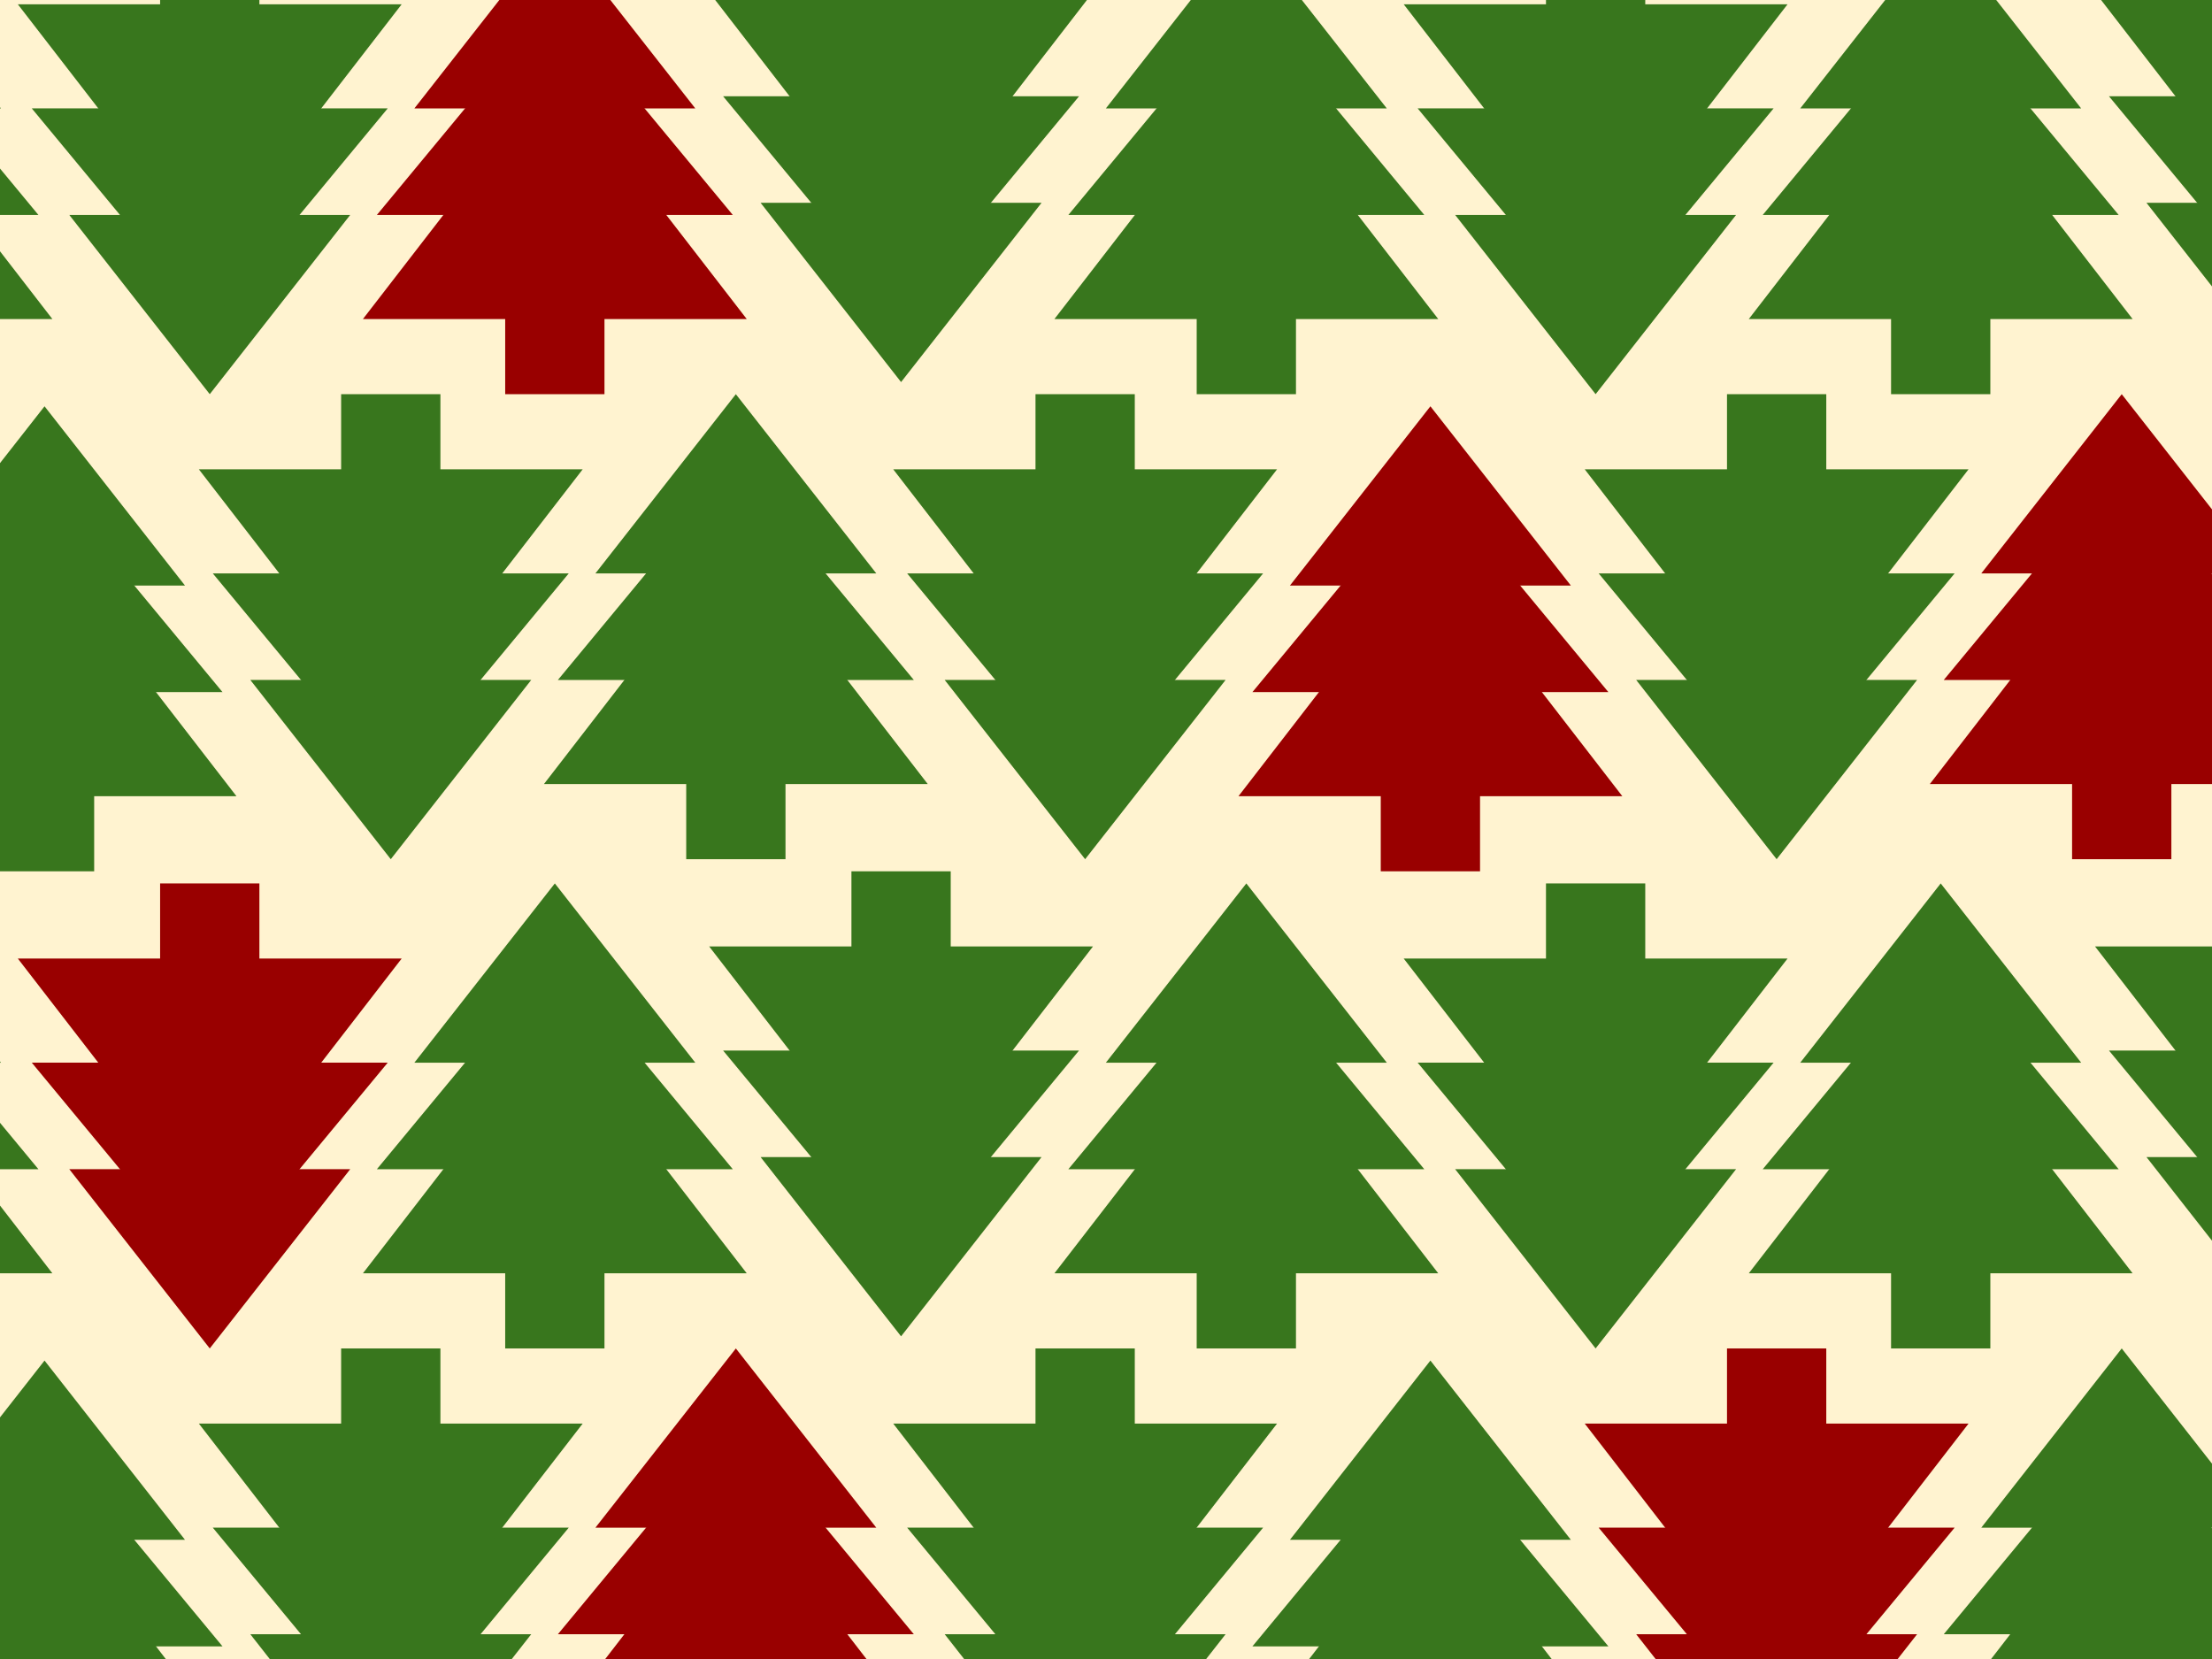 <?xml version="1.0" standalone="yes"?>

<svg version="1.1" viewBox="0.0 0.0 960.0 720.0" fill="none" stroke="none" stroke-linecap="square" stroke-miterlimit="10" xmlns="http://www.w3.org/2000/svg" xmlns:xlink="http://www.w3.org/1999/xlink"><rect x="0.0" y="0.0" width="960.0" height="720.0" fill="#333333" stroke="none"/><clipPath id="p.0"><path d="m0 0l960.0 0l0 720.0l-960.0 0l0 -720.0z" clip-rule="nonzero"></path></clipPath><g clip-path="url(#p.0)"><path fill="#000000" fill-opacity="0.0" d="m0 0l960.0 0l0 720.0l-960.0 0z" fill-rule="nonzero"></path><path fill="#fff3d0" d="m-14.0 -21.667l1012.0 0l0 776.0l-1012.0 0z" fill-rule="nonzero"></path><path stroke="#000000" stroke-width="2.0" stroke-linejoin="round" stroke-linecap="butt" d="m-14.0 -21.667l1012.0 0l0 776.0l-1012.0 0z" fill-rule="nonzero"></path><path fill="#38761d" d="m-121.52 47.052l60.961 -77.795l60.961 77.795z" fill-rule="nonzero"></path><path fill="#38761d" d="m-137.803 93.297l77.244 -93.323l77.244 93.323z" fill-rule="nonzero"></path><path fill="#38761d" d="m-143.85 138.467l83.291 -107.78l83.291 107.78z" fill-rule="nonzero"></path><path fill="#38761d" d="m-82.102 112.207l43.087 0l0 58.866l-43.087 0z" fill-rule="nonzero"></path><path fill="#38761d" d="m151.992 93.278l-60.961 77.795l-60.961 -77.795z" fill-rule="nonzero"></path><path fill="#38761d" d="m168.276 47.034l-77.244 93.323l-77.244 -93.323z" fill-rule="nonzero"></path><path fill="#38761d" d="m174.323 1.864l-83.291 107.78l-83.291 -107.78z" fill-rule="nonzero"></path><path fill="#38761d" d="m112.575 28.123l-43.087 0l0 -58.866l43.087 0z" fill-rule="nonzero"></path><path fill="#990000" d="m179.835 47.052l60.961 -77.795l60.961 77.795z" fill-rule="nonzero"></path><path fill="#990000" d="m163.551 93.297l77.244 -93.323l77.244 93.323z" fill-rule="nonzero"></path><path fill="#990000" d="m157.504 138.467l83.291 -107.78l83.291 107.78z" fill-rule="nonzero"></path><path fill="#990000" d="m219.252 112.207l43.087 0l0 58.866l-43.087 0z" fill-rule="nonzero"></path><path fill="#38761d" d="m452.024 88.021l-60.961 77.795l-60.961 -77.795z" fill-rule="nonzero"></path><path fill="#38761d" d="m468.307 41.777l-77.244 93.323l-77.244 -93.323z" fill-rule="nonzero"></path><path fill="#38761d" d="m474.354 -3.394l-83.291 107.78l-83.291 -107.78z" fill-rule="nonzero"></path><path fill="#38761d" d="m412.606 22.866l-43.087 0l0 -58.866l43.087 0z" fill-rule="nonzero"></path><path fill="#38761d" d="m479.942 47.052l60.961 -77.795l60.961 77.795z" fill-rule="nonzero"></path><path fill="#38761d" d="m463.659 93.297l77.244 -93.323l77.244 93.323z" fill-rule="nonzero"></path><path fill="#38761d" d="m457.612 138.467l83.291 -107.78l83.291 107.78z" fill-rule="nonzero"></path><path fill="#38761d" d="m519.36 112.207l43.087 0l0 58.866l-43.087 0z" fill-rule="nonzero"></path><path fill="#38761d" d="m753.454 93.278l-60.961 77.795l-60.961 -77.795z" fill-rule="nonzero"></path><path fill="#38761d" d="m769.738 47.034l-77.244 93.323l-77.244 -93.323z" fill-rule="nonzero"></path><path fill="#38761d" d="m775.785 1.864l-83.291 107.78l-83.291 -107.78z" fill-rule="nonzero"></path><path fill="#38761d" d="m714.037 28.123l-43.087 0l0 -58.866l43.087 0z" fill-rule="nonzero"></path><path fill="#38761d" d="m781.297 47.052l60.961 -77.795l60.961 77.795z" fill-rule="nonzero"></path><path fill="#38761d" d="m765.013 93.297l77.244 -93.323l77.244 93.323z" fill-rule="nonzero"></path><path fill="#38761d" d="m758.966 138.467l83.291 -107.78l83.291 107.78z" fill-rule="nonzero"></path><path fill="#38761d" d="m820.714 112.207l43.087 0l0 58.866l-43.087 0z" fill-rule="nonzero"></path><path fill="#38761d" d="m1053.486 88.021l-60.961 77.795l-60.961 -77.795z" fill-rule="nonzero"></path><path fill="#38761d" d="m1069.769 41.777l-77.244 93.323l-77.244 -93.323z" fill-rule="nonzero"></path><path fill="#38761d" d="m1075.816 -3.394l-83.291 107.78l-83.291 -107.78z" fill-rule="nonzero"></path><path fill="#38761d" d="m1014.068 22.866l-43.087 0l0 -58.866l43.087 0z" fill-rule="nonzero"></path><path fill="#38761d" d="m1133.37 295.094l-60.961 77.795l-60.961 -77.795z" fill-rule="nonzero"></path><path fill="#38761d" d="m1149.654 248.85l-77.244 93.323l-77.244 -93.323z" fill-rule="nonzero"></path><path fill="#38761d" d="m1155.701 203.68l-83.291 107.78l-83.291 -107.78z" fill-rule="nonzero"></path><path fill="#38761d" d="m1093.953 229.94l-43.087 0l0 -58.866l43.087 0z" fill-rule="nonzero"></path><path fill="#990000" d="m859.858 248.869l60.961 -77.795l60.961 77.795z" fill-rule="nonzero"></path><path fill="#990000" d="m843.575 295.113l77.244 -93.323l77.244 93.323z" fill-rule="nonzero"></path><path fill="#990000" d="m837.528 340.283l83.291 -107.78l83.291 107.78z" fill-rule="nonzero"></path><path fill="#990000" d="m899.276 314.024l43.087 0l0 58.866l-43.087 0z" fill-rule="nonzero"></path><path fill="#38761d" d="m832.016 295.094l-60.961 77.795l-60.961 -77.795z" fill-rule="nonzero"></path><path fill="#38761d" d="m848.299 248.85l-77.244 93.323l-77.244 -93.323z" fill-rule="nonzero"></path><path fill="#38761d" d="m854.346 203.68l-83.291 107.78l-83.291 -107.78z" fill-rule="nonzero"></path><path fill="#38761d" d="m792.598 229.94l-43.087 0l0 -58.866l43.087 0z" fill-rule="nonzero"></path><path fill="#990000" d="m559.827 254.126l60.961 -77.795l60.961 77.795z" fill-rule="nonzero"></path><path fill="#990000" d="m543.543 300.37l77.244 -93.323l77.244 93.323z" fill-rule="nonzero"></path><path fill="#990000" d="m537.496 345.541l83.291 -107.78l83.291 107.78z" fill-rule="nonzero"></path><path fill="#990000" d="m599.244 319.281l43.087 0l0 58.866l-43.087 0z" fill-rule="nonzero"></path><path fill="#38761d" d="m531.908 295.094l-60.961 77.795l-60.961 -77.795z" fill-rule="nonzero"></path><path fill="#38761d" d="m548.192 248.85l-77.244 93.323l-77.244 -93.323z" fill-rule="nonzero"></path><path fill="#38761d" d="m554.239 203.68l-83.291 107.78l-83.291 -107.78z" fill-rule="nonzero"></path><path fill="#38761d" d="m492.491 229.94l-43.087 0l0 -58.866l43.087 0z" fill-rule="nonzero"></path><path fill="#38761d" d="m258.396 248.869l60.961 -77.795l60.961 77.795z" fill-rule="nonzero"></path><path fill="#38761d" d="m242.113 295.113l77.244 -93.323l77.244 93.323z" fill-rule="nonzero"></path><path fill="#38761d" d="m236.066 340.283l83.291 -107.78l83.291 107.78z" fill-rule="nonzero"></path><path fill="#38761d" d="m297.814 314.024l43.087 0l0 58.866l-43.087 0z" fill-rule="nonzero"></path><path fill="#38761d" d="m230.554 295.094l-60.961 77.795l-60.961 -77.795z" fill-rule="nonzero"></path><path fill="#38761d" d="m246.837 248.85l-77.244 93.323l-77.244 -93.323z" fill-rule="nonzero"></path><path fill="#38761d" d="m252.885 203.68l-83.291 107.78l-83.291 -107.78z" fill-rule="nonzero"></path><path fill="#38761d" d="m191.136 229.94l-43.087 0l0 -58.866l43.087 0z" fill-rule="nonzero"></path><path fill="#38761d" d="m-41.635 254.126l60.961 -77.795l60.961 77.795z" fill-rule="nonzero"></path><path fill="#38761d" d="m-57.919 300.37l77.244 -93.323l77.244 93.323z" fill-rule="nonzero"></path><path fill="#38761d" d="m-63.966 345.541l83.291 -107.78l83.291 107.78z" fill-rule="nonzero"></path><path fill="#38761d" d="m-2.218 319.281l43.087 0l0 58.866l-43.087 0z" fill-rule="nonzero"></path><path fill="#38761d" d="m-121.52 461.199l60.961 -77.795l60.961 77.795z" fill-rule="nonzero"></path><path fill="#38761d" d="m-137.803 507.444l77.244 -93.323l77.244 93.323z" fill-rule="nonzero"></path><path fill="#38761d" d="m-143.85 552.614l83.291 -107.78l83.291 107.78z" fill-rule="nonzero"></path><path fill="#38761d" d="m-82.102 526.354l43.087 0l0 58.866l-43.087 0z" fill-rule="nonzero"></path><path fill="#990000" d="m151.992 507.425l-60.961 77.795l-60.961 -77.795z" fill-rule="nonzero"></path><path fill="#990000" d="m168.276 461.181l-77.244 93.323l-77.244 -93.323z" fill-rule="nonzero"></path><path fill="#990000" d="m174.323 416.01l-83.291 107.78l-83.291 -107.78z" fill-rule="nonzero"></path><path fill="#990000" d="m112.575 442.27l-43.087 0l0 -58.866l43.087 0z" fill-rule="nonzero"></path><path fill="#38761d" d="m179.835 461.199l60.961 -77.795l60.961 77.795z" fill-rule="nonzero"></path><path fill="#38761d" d="m163.551 507.444l77.244 -93.323l77.244 93.323z" fill-rule="nonzero"></path><path fill="#38761d" d="m157.504 552.614l83.291 -107.78l83.291 107.78z" fill-rule="nonzero"></path><path fill="#38761d" d="m219.252 526.354l43.087 0l0 58.866l-43.087 0z" fill-rule="nonzero"></path><path fill="#38761d" d="m452.024 502.168l-60.961 77.795l-60.961 -77.795z" fill-rule="nonzero"></path><path fill="#38761d" d="m468.307 455.924l-77.244 93.323l-77.244 -93.323z" fill-rule="nonzero"></path><path fill="#38761d" d="m474.354 410.753l-83.291 107.78l-83.291 -107.78z" fill-rule="nonzero"></path><path fill="#38761d" d="m412.606 437.013l-43.087 0l0 -58.866l43.087 0z" fill-rule="nonzero"></path><path fill="#38761d" d="m479.942 461.199l60.961 -77.795l60.961 77.795z" fill-rule="nonzero"></path><path fill="#38761d" d="m463.659 507.444l77.244 -93.323l77.244 93.323z" fill-rule="nonzero"></path><path fill="#38761d" d="m457.612 552.614l83.291 -107.78l83.291 107.78z" fill-rule="nonzero"></path><path fill="#38761d" d="m519.36 526.354l43.087 0l0 58.866l-43.087 0z" fill-rule="nonzero"></path><path fill="#38761d" d="m753.454 507.425l-60.961 77.795l-60.961 -77.795z" fill-rule="nonzero"></path><path fill="#38761d" d="m769.738 461.181l-77.244 93.323l-77.244 -93.323z" fill-rule="nonzero"></path><path fill="#38761d" d="m775.785 416.01l-83.291 107.78l-83.291 -107.78z" fill-rule="nonzero"></path><path fill="#38761d" d="m714.037 442.27l-43.087 0l0 -58.866l43.087 0z" fill-rule="nonzero"></path><path fill="#38761d" d="m781.297 461.199l60.961 -77.795l60.961 77.795z" fill-rule="nonzero"></path><path fill="#38761d" d="m765.013 507.444l77.244 -93.323l77.244 93.323z" fill-rule="nonzero"></path><path fill="#38761d" d="m758.966 552.614l83.291 -107.78l83.291 107.78z" fill-rule="nonzero"></path><path fill="#38761d" d="m820.714 526.354l43.087 0l0 58.866l-43.087 0z" fill-rule="nonzero"></path><path fill="#38761d" d="m1053.486 502.168l-60.961 77.795l-60.961 -77.795z" fill-rule="nonzero"></path><path fill="#38761d" d="m1069.769 455.924l-77.244 93.323l-77.244 -93.323z" fill-rule="nonzero"></path><path fill="#38761d" d="m1075.816 410.753l-83.291 107.78l-83.291 -107.78z" fill-rule="nonzero"></path><path fill="#38761d" d="m1014.068 437.013l-43.087 0l0 -58.866l43.087 0z" fill-rule="nonzero"></path><path fill="#38761d" d="m1133.37 709.241l-60.961 77.795l-60.961 -77.795z" fill-rule="nonzero"></path><path fill="#38761d" d="m1149.654 662.997l-77.244 93.323l-77.244 -93.323z" fill-rule="nonzero"></path><path fill="#38761d" d="m1155.701 617.827l-83.291 107.78l-83.291 -107.78z" fill-rule="nonzero"></path><path fill="#38761d" d="m1093.953 644.087l-43.087 0l0 -58.866l43.087 0z" fill-rule="nonzero"></path><path fill="#38761d" d="m859.858 663.016l60.961 -77.795l60.961 77.795z" fill-rule="nonzero"></path><path fill="#38761d" d="m843.575 709.26l77.244 -93.323l77.244 93.323z" fill-rule="nonzero"></path><path fill="#38761d" d="m837.528 754.43l83.291 -107.779l83.291 107.779z" fill-rule="nonzero"></path><path fill="#38761d" d="m899.276 728.171l43.087 0l0 58.866l-43.087 0z" fill-rule="nonzero"></path><path fill="#990000" d="m832.016 709.241l-60.961 77.795l-60.961 -77.795z" fill-rule="nonzero"></path><path fill="#990000" d="m848.299 662.997l-77.244 93.323l-77.244 -93.323z" fill-rule="nonzero"></path><path fill="#990000" d="m854.346 617.827l-83.291 107.78l-83.291 -107.78z" fill-rule="nonzero"></path><path fill="#990000" d="m792.598 644.087l-43.087 0l0 -58.866l43.087 0z" fill-rule="nonzero"></path><path fill="#38761d" d="m559.827 668.273l60.961 -77.795l60.961 77.795z" fill-rule="nonzero"></path><path fill="#38761d" d="m543.543 714.517l77.244 -93.323l77.244 93.323z" fill-rule="nonzero"></path><path fill="#38761d" d="m537.496 759.688l83.291 -107.78l83.291 107.78z" fill-rule="nonzero"></path><path fill="#38761d" d="m599.244 733.428l43.087 0l0 58.866l-43.087 0z" fill-rule="nonzero"></path><path fill="#38761d" d="m531.908 709.241l-60.961 77.795l-60.961 -77.795z" fill-rule="nonzero"></path><path fill="#38761d" d="m548.192 662.997l-77.244 93.323l-77.244 -93.323z" fill-rule="nonzero"></path><path fill="#38761d" d="m554.239 617.827l-83.291 107.78l-83.291 -107.78z" fill-rule="nonzero"></path><path fill="#38761d" d="m492.491 644.087l-43.087 0l0 -58.866l43.087 0z" fill-rule="nonzero"></path><path fill="#990000" d="m258.396 663.016l60.961 -77.795l60.961 77.795z" fill-rule="nonzero"></path><path fill="#990000" d="m242.113 709.26l77.244 -93.323l77.244 93.323z" fill-rule="nonzero"></path><path fill="#990000" d="m236.066 754.43l83.291 -107.779l83.291 107.779z" fill-rule="nonzero"></path><path fill="#990000" d="m297.814 728.171l43.087 0l0 58.866l-43.087 0z" fill-rule="nonzero"></path><path fill="#38761d" d="m230.554 709.241l-60.961 77.795l-60.961 -77.795z" fill-rule="nonzero"></path><path fill="#38761d" d="m246.837 662.997l-77.244 93.323l-77.244 -93.323z" fill-rule="nonzero"></path><path fill="#38761d" d="m252.885 617.827l-83.291 107.78l-83.291 -107.78z" fill-rule="nonzero"></path><path fill="#38761d" d="m191.136 644.087l-43.087 0l0 -58.866l43.087 0z" fill-rule="nonzero"></path><path fill="#38761d" d="m-41.635 668.273l60.961 -77.795l60.961 77.795z" fill-rule="nonzero"></path><path fill="#38761d" d="m-57.919 714.517l77.244 -93.323l77.244 93.323z" fill-rule="nonzero"></path><path fill="#38761d" d="m-63.966 759.688l83.291 -107.78l83.291 107.78z" fill-rule="nonzero"></path><path fill="#38761d" d="m-2.218 733.428l43.087 0l0 58.866l-43.087 0z" fill-rule="nonzero"></path></g></svg>

